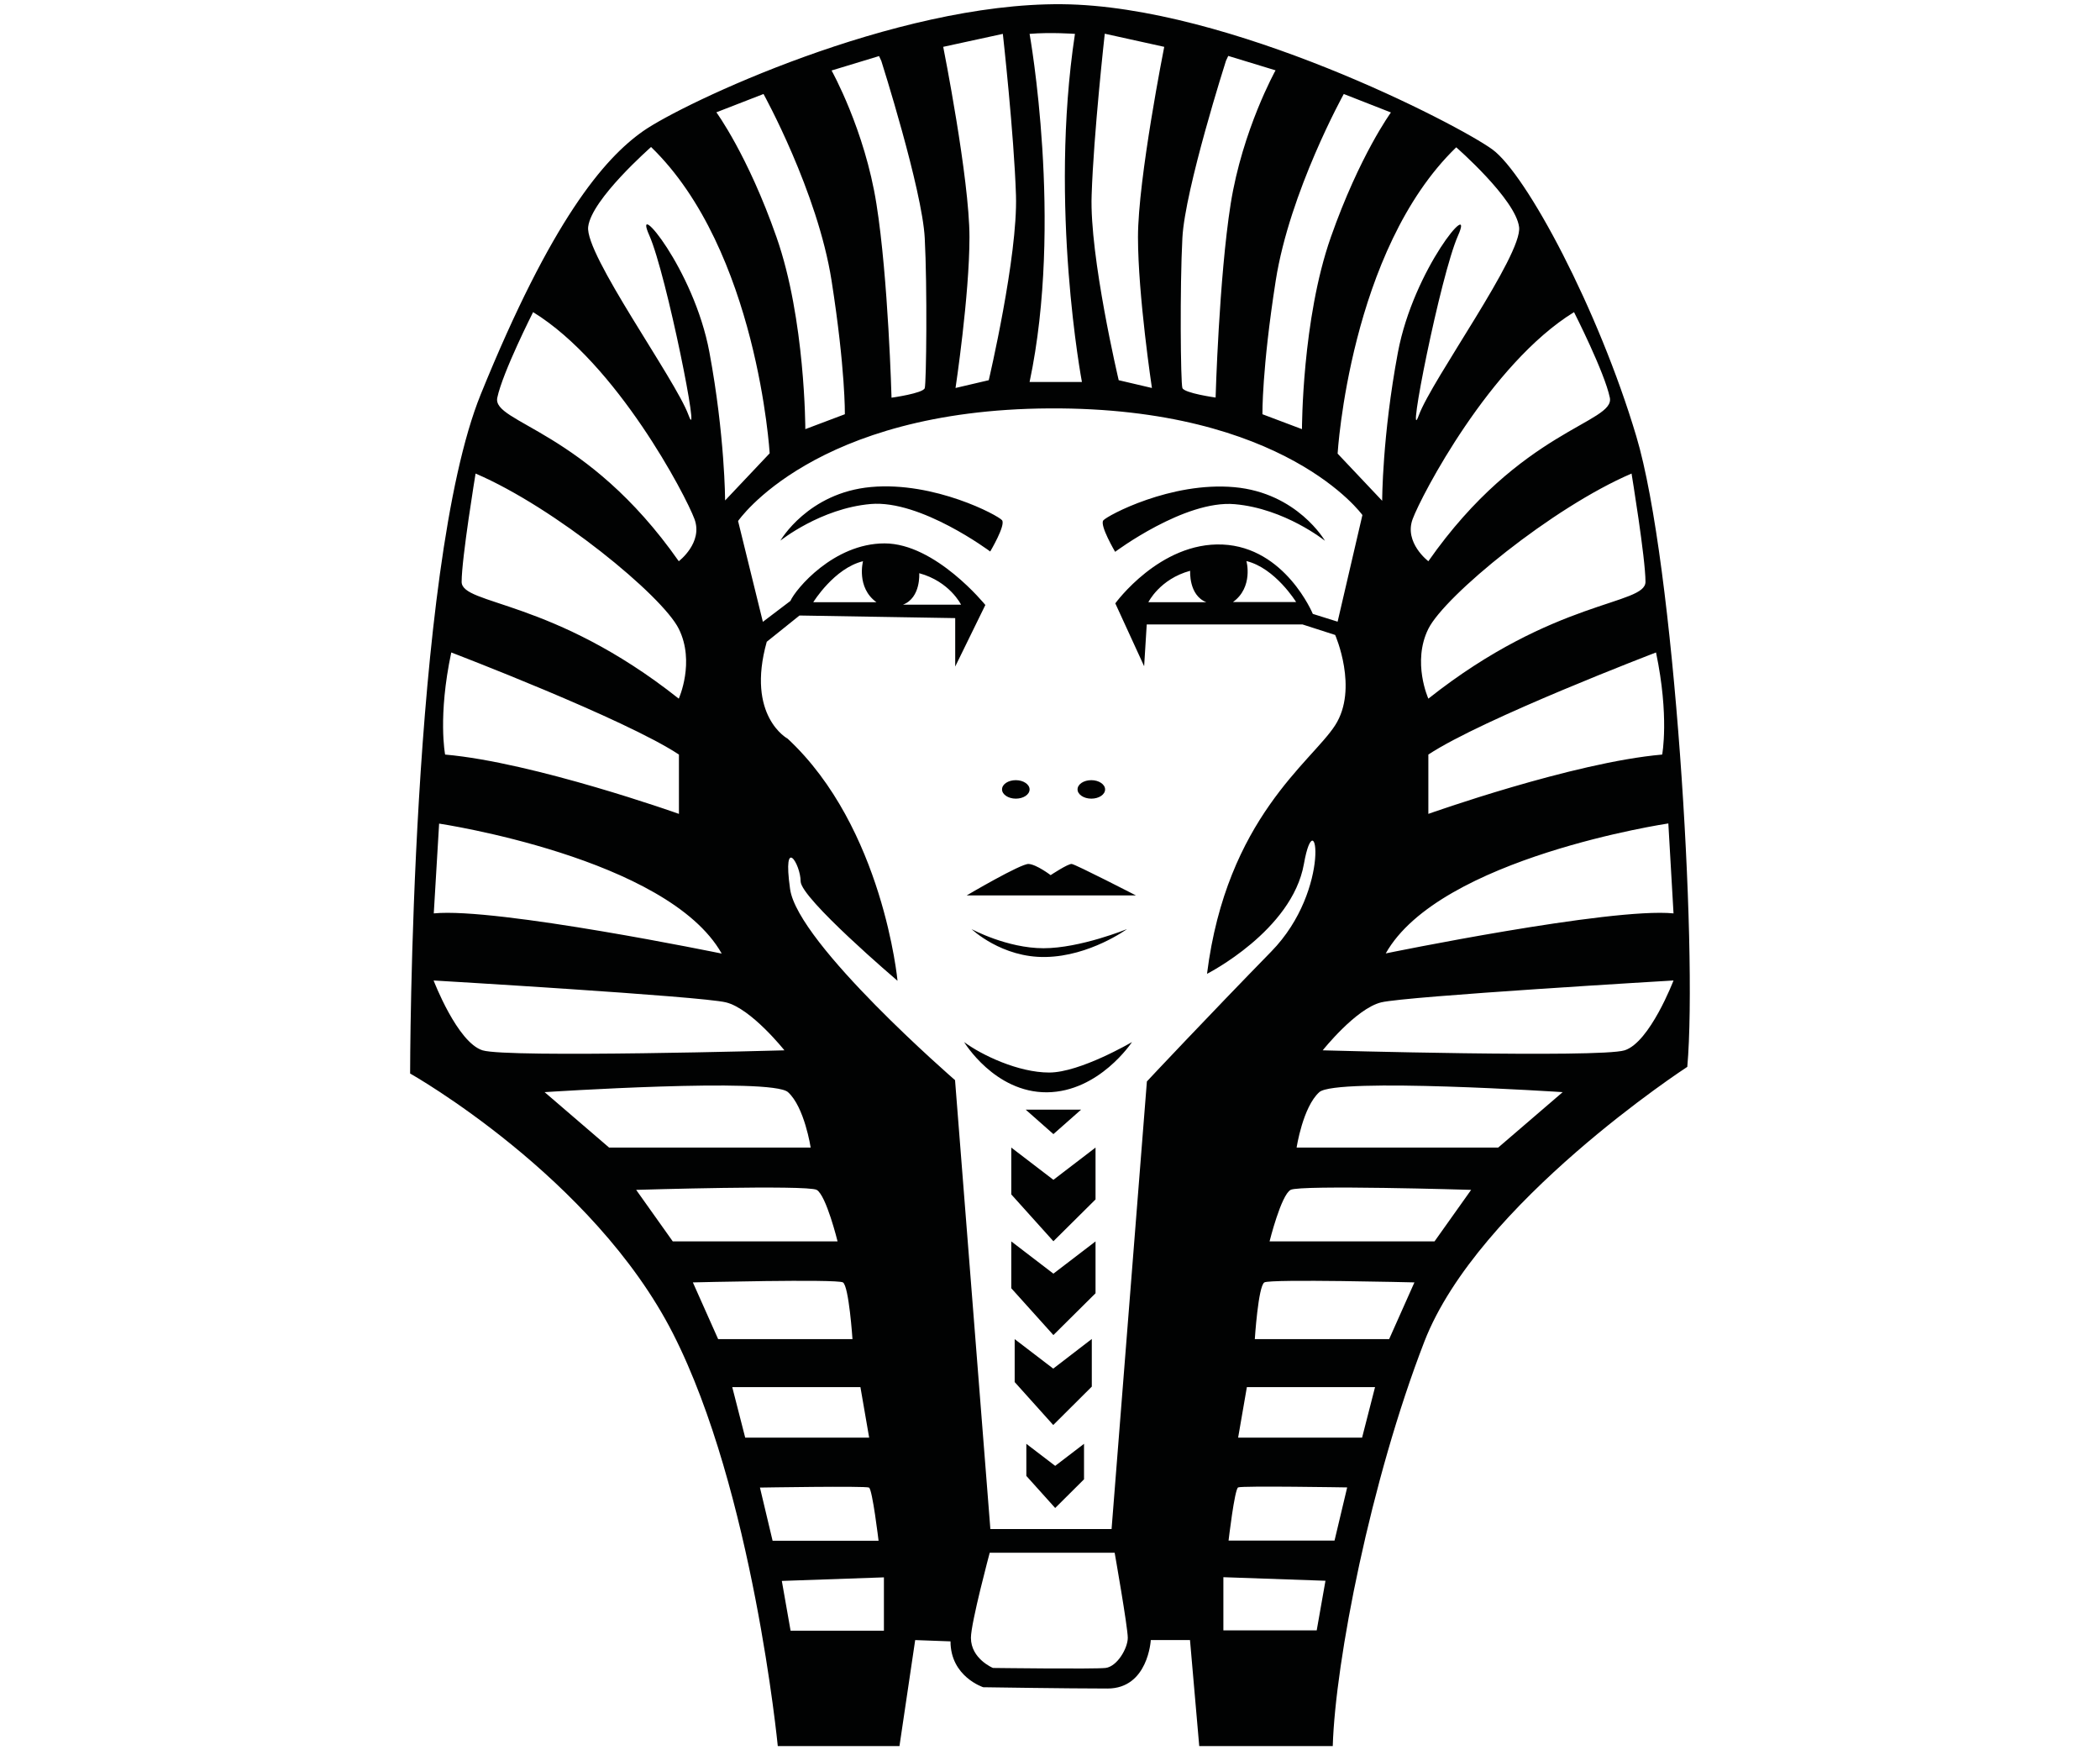 <?xml version="1.0" encoding="utf-8"?>
<!-- Generator: Adobe Illustrator 24.1.2, SVG Export Plug-In . SVG Version: 6.00 Build 0)  -->
<svg version="1.1" id="Layer_1" xmlns="http://www.w3.org/2000/svg" xmlns:xlink="http://www.w3.org/1999/xlink" x="0px" y="0px"
	 viewBox="0 0 1296 1080" style="enable-background:new 0 0 1296 1080;" xml:space="preserve">
<style type="text/css">
	.st0{fill:#010202;}
</style>
<path class="st0" d="M650.1,785.9l26-19.9v32l-26,25.8l-26-28.9V766L650.1,785.9z M624.1,708.1v28.9l26,28.9l26-25.8v-32l-26,19.9
	L624.1,708.1z M667.2,684.7H633l17.1,15.1L667.2,684.7z M595,643c0,0,18.8,31.2,51.1,31c32.3-0.3,52.5-31,52.5-31
	s-32,18.8-51.1,18.8S605.8,651,595,643z M626.2,826.3v26.5l23.8,26.5l23.8-23.7v-29.4l-23.8,18.3L626.2,826.3z M644,585.1
	c-22.6,0-44.4-11.8-44.4-11.8s18.6,17.8,45.8,17.2c27.2-0.5,50.1-17.2,50.1-17.2S666.6,585.1,644,585.1z M633.4,890.9v19.8
	l17.8,19.8l17.8-17.7v-21.9l-17.8,13.6L633.4,890.9z M762,311.1c31,2.7,55.7,22.6,55.7,22.6s-17-29.6-56-33.1
	c-39-3.5-78.3,17.5-80.8,20.5c-2.4,3,7.3,19.4,7.3,19.4S731.1,308.4,762,311.1z M673.5,492.8c4.7,0,8.5-2.5,8.5-5.7
	c0-3.1-3.8-5.7-8.5-5.7c-4.7,0-8.5,2.5-8.5,5.7C665,490.2,668.8,492.8,673.5,492.8z M618.4,321c-2.4-3-41.7-24-80.8-20.5
	c-39,3.5-56,33.1-56,33.1s24.8-19.9,55.7-22.6c31-2.7,73.8,29.3,73.8,29.3S620.8,324,618.4,321z M626.9,492.8c4.7,0,8.5-2.5,8.5-5.7
	c0-3.1-3.8-5.7-8.5-5.7c-4.7,0-8.5,2.5-8.5,5.7C618.4,490.2,622.2,492.8,626.9,492.8z M648.4,540c0,0-8.7-6.6-13.6-6.9
	c-4.8-0.3-38.2,19.4-38.2,19.4h104.4c0,0-37.1-19.1-39.6-19.4C659.1,532.9,648.4,540,648.4,540z M1041.3,658.3
	c0,0-129.2,84-162.3,169.6c-33.1,85.6-54.9,197.1-56.5,249.5h-82.4l-5.7-65.4h-24.2c0,0-1.6,29.9-26.7,29.9c-25,0-76.7-0.8-76.7-0.8
	s-20.2-6.5-20.2-28.3l-21.8-0.8l-9.7,65.4h-75.1c0,0-15.3-157.5-64.6-254.4S253.1,662.4,253.1,662.4s0-311.7,43.6-419.1
	S372.7,97.9,396.9,80.9S551.9,1.7,655.3,2.6S900,76.9,921,92.2s65.4,98.5,88.8,176.9C1033.3,347.4,1047.8,584.8,1041.3,658.3z
	 M1022,402.6c0,0-107.1,40.9-140.5,63v36.6c0,0,89.3-31.8,144.3-36.6C1025.8,465.6,1030.3,442.1,1022,402.6z M1006.9,292.2
	c-49,21-115.2,75.4-125.4,95.8c-10.2,20.5,0,43.1,0,43.1c78.1-61.9,134-57.6,134-72.1S1006.9,292.2,1006.9,292.2z M871.8,320.3
	c-5.4,14.6,9.7,26,9.7,26c57.1-81.6,115.2-85.3,112-100.9s-22.1-52.8-22.1-52.8C919.7,224.4,877.2,305.7,871.8,320.3z M898.7,90.9
	c-65.7,63.5-73.2,189-73.2,189l27.5,29.1c0,0,0-39.8,9.7-91.5s47.9-96.4,37.1-72.1s-32.3,133-24.2,110.9
	c8.1-22.1,64.1-99.1,61.9-116.2C935.3,122.8,898.7,90.9,898.7,90.9z M829.3,58c0,0-33.4,60.3-42,115.2c-8.6,54.9-8.2,82.4-8.2,82.4
	l24.4,9.2c0,0,0-67.8,17.8-118.4c17.8-50.6,37.1-77,37.1-77L829.3,58z M729.7,239.4c1.1,3.2,20.5,5.9,20.5,5.9s2.1-73.8,9.3-119.5
	c7.3-45.8,27.7-82.4,27.7-82.4L758,34.5l-1.4,3c0,0-25.3,79.1-26.9,109.3S728.6,236.2,729.7,239.4z M690.4,234.6l20.5,4.8
	c0,0-8.6-57.1-8.6-93.1c0-36.1,16.2-117.4,16.2-117.4l-36.7-8.1c0,0-6.9,61.9-8.1,99.6C672.3,158.1,690.4,234.6,690.4,234.6z
	 M635.4,235.7h32.3c0,0-20.5-108.2-4.3-214.8c0,0-15.1-1.1-28,0C635.4,20.9,656.3,137.1,635.4,235.7z M582.1,28.9
	c0,0,16.2,81.3,16.2,117.4c0,36.1-8.6,93.1-8.6,93.1l20.5-4.8c0,0,18-76.5,16.8-114.1c-1.2-37.7-8.1-99.6-8.1-99.6L582.1,28.9z
	 M513.2,43.5c0,0,20.5,36.6,27.7,82.4c7.3,45.8,9.3,119.5,9.3,119.5s19.5-2.7,20.5-5.9s1.6-62.5,0-92.6S543.9,37.6,543.9,37.6
	l-1.4-3L513.2,43.5z M442.1,69.3c0,0,19.4,26.4,37.1,77C497,196.9,497,264.8,497,264.8l24.4-9.2c0,0,0.4-27.5-8.2-82.4
	c-8.6-54.9-42-115.2-42-115.2L442.1,69.3z M363,139.9c-2.2,17.1,53.8,94.1,61.9,116.2c8.1,22.1-13.5-86.7-24.2-110.9
	c-10.8-24.2,27.5,20.5,37.1,72.1s9.7,91.5,9.7,91.5l27.5-29.1c0,0-7.5-125.4-73.2-189C401.7,90.9,365.1,122.8,363,139.9z
	 M418.9,346.3c0,0,15.1-11.4,9.7-26c-5.4-14.6-47.9-95.9-99.6-127.7c0,0-18.8,37.1-22.1,52.8S361.8,264.8,418.9,346.3z M284.9,359
	c0,14.5,55.9,10.2,134,72.1c0,0,10.2-22.6,0-43.1c-10.2-20.5-76.4-74.8-125.4-95.8C293.5,292.2,284.9,344.4,284.9,359z M274.7,465.6
	c54.9,4.8,144.3,36.6,144.3,36.6v-36.6c-33.4-22.1-140.5-63-140.5-63C270.1,442.1,274.7,465.6,274.7,465.6z M267.7,563.6
	c38.8-3.8,177.7,24.8,177.7,24.8c-33.4-59.2-174.4-80.2-174.4-80.2L267.7,563.6z M297.8,648.1c15.6,4.8,186.3,0,186.3,0
	s-20.5-25.8-36.1-29.6c-15.6-3.8-180.4-13.5-180.4-13.5S282.2,643.2,297.8,648.1z M375.9,708.1h124.4c0,0-3.8-25-14-34.2
	c-10.2-9.2-150.2,0-150.2,0L375.9,708.1z M516.9,766c0,0-7-28.5-12.9-31.8c-5.9-3.2-111.4,0-111.4,0l22.6,31.8H516.9z M443.2,826.3
	h82.9c0,0-2.2-32.8-5.9-35c-3.8-2.2-92.6,0-92.6,0L443.2,826.3z M459.9,887.1h76.5l-5.4-31.2h-79.1L459.9,887.1z M542.2,950.7
	c0,0-3.8-31.8-5.9-32.8c-2.2-1.1-67.3,0-67.3,0l7.8,32.8H542.2z M545.5,973.3l-63,2.2l5.4,30.7h57.6V973.3z M696,1010.6
	c0-6.5-8.1-52.5-8.1-52.5h-77.1c0,0-11.6,43.2-11.6,52.5c0,13,13.6,18.6,13.6,18.6s62.2,0.8,69.5,0
	C689.5,1028.3,696,1017,696,1010.6z M784.5,587.2c38-38.8,27.5-95.3,20.2-54.1c-7.3,41.2-59.8,67.8-59.8,67.8
	c12.1-96.1,64.6-130.8,79.1-153.4s0-55.7,0-55.7l-20.2-6.5h-96.1l-1.6,25.8l-17.8-38.8c0,0,27.5-38,66.2-36.3s55.7,42.8,55.7,42.8
	l15.3,4.8l15.3-65.8c0,0-47.6-66.6-193.1-65.8c-145.4,0.8-192.2,69.5-192.2,69.5l15.3,62.2l17-12.9c3.2-7.3,26.7-35.5,58.1-35.5
	c31.5,0,62.2,38,62.2,38l-18.6,38v-29.9l-96.1-1.6l-20.2,16.2c-12.9,46,12.9,59.8,12.9,59.8c59,54.9,67.8,149.4,67.8,149.4
	s-59.8-50.9-59.8-61.4c0-10.5-11.3-29.1-6.5,4.8s101.8,117.9,101.8,117.9l21.8,277H686l21.8-276.2
	C707.8,667.2,746.6,626,784.5,587.2z M532.6,346.3c-17.8,4.3-30.7,25.3-30.7,25.3h39C528.3,362.5,532.6,346.3,532.6,346.3z
	 M557.3,373.1h35.8c0,0-7-14.3-25.8-19.4C567.3,353.7,568.4,368.8,557.3,373.1z M760.9,371.5h39c0,0-12.9-21-30.7-25.3
	C769.3,346.2,773.6,362.4,760.9,371.5z M734.5,352.2c-18.8,5.1-25.8,19.4-25.8,19.4h35.8C733.5,367.3,734.5,352.2,734.5,352.2z
	 M818,975.4l-63-2.2v32.8h57.6L818,975.4z M831.4,917.8c0,0-65.1-1.1-67.3,0c-2.2,1.1-5.9,32.8-5.9,32.8h65.4L831.4,917.8z
	 M848.6,855.9h-79.1l-5.4,31.2h76.5L848.6,855.9z M872.9,791.3c0,0-88.8-2.2-92.6,0c-3.8,2.2-5.9,35-5.9,35h82.9L872.9,791.3z
	 M907.9,734.2c0,0-105.5-3.2-111.4,0S783.5,766,783.5,766h101.8L907.9,734.2z M964.4,673.9c0,0-140-9.2-150.2,0
	c-10.2,9.2-14,34.2-14,34.2h124.4L964.4,673.9z M1032.8,605c0,0-164.7,9.7-180.4,13.5c-15.6,3.8-36.1,29.6-36.1,29.6
	s170.7,4.8,186.3,0C1018.2,643.2,1032.8,605,1032.8,605z M1032.8,563.6l-3.2-55.5c0,0-141.1,21-174.4,80.2
	C855.1,588.3,994,559.8,1032.8,563.6z"/>
</svg>
